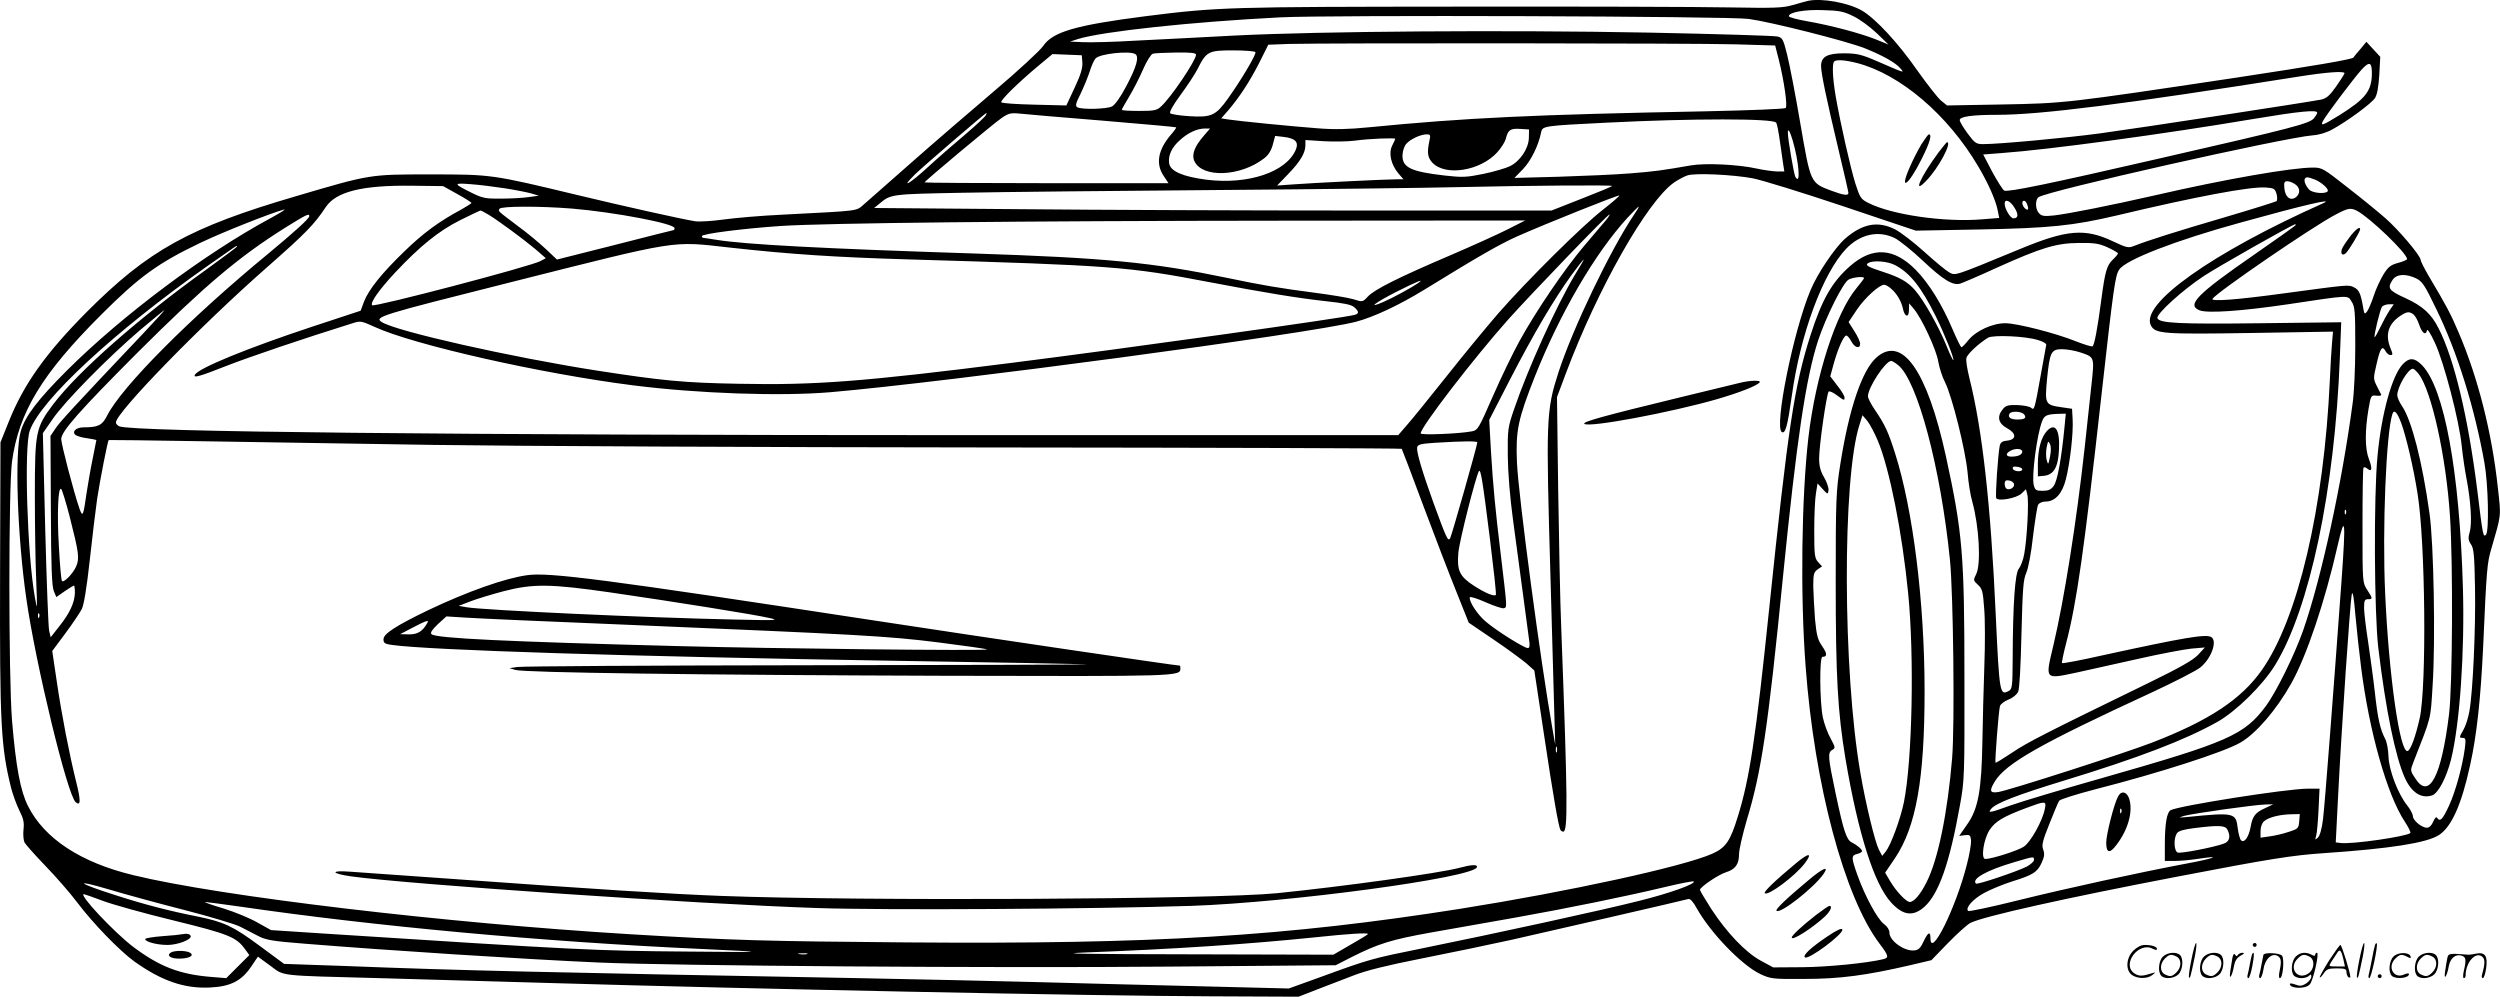 <svg version="1.0" xmlns="http://www.w3.org/2000/svg"
  viewBox="0 0 1279.94 510.291"
 preserveAspectRatio="xMidYMid meet">
<g transform="translate(-0.662,510.791) scale(0.1,-0.1)"
fill="#000000" stroke="none">
<path d="M9265 5104 c-11 -3 -47 -12 -80 -22 -52 -15 -95 -16 -325 -12 -146 3
-767 5 -1380 4 -1177 -1 -1237 -2 -1608 -49 -359 -46 -476 -80 -525 -153 -16
-23 -128 -127 -250 -230 -121 -103 -313 -268 -425 -367 -112 -99 -221 -195
-242 -213 -43 -36 -10 -32 -415 -53 -110 -5 -247 -17 -304 -25 -57 -8 -122
-12 -145 -9 -74 12 -356 75 -606 135 -436 105 -437 105 -750 105 -312 0 -306
1 -686 -111 -547 -160 -758 -277 -1074 -594 -209 -211 -321 -367 -399 -562
l-42 -105 -2 -669 c-2 -774 4 -889 57 -1102 9 -34 28 -86 42 -114 21 -41 25
-61 21 -97 -3 -25 0 -55 5 -66 6 -11 54 -65 107 -120 53 -55 126 -138 161
-185 82 -109 219 -250 295 -305 139 -99 255 -139 385 -133 107 5 163 33 214
109 l33 49 63 -46 c75 -55 32 -50 560 -64 212 -6 606 -17 875 -25 1008 -30
2782 -66 3380 -68 l450 -2 95 37 c52 20 137 53 187 72 64 25 172 52 350 87
142 28 348 71 457 95 200 45 878 201 906 209 10 3 25 -13 44 -48 70 -125 230
-291 325 -336 54 -25 63 -26 226 -25 181 0 315 18 540 70 l110 26 85 88 c47
48 99 95 115 103 69 34 482 126 1055 236 484 93 593 110 755 121 337 23 526
52 589 93 64 42 115 155 159 357 34 153 54 337 67 610 17 389 20 425 41 496
53 183 51 163 34 316 -30 280 -102 563 -200 792 -41 97 -63 138 -154 291 -22
38 -41 75 -41 82 0 21 -114 156 -181 214 -35 31 -122 102 -193 157 -123 97
-131 102 -177 102 -109 0 -449 -59 -809 -142 -233 -53 -441 -94 -516 -103 -50
-5 -64 -4 -77 10 -20 19 -22 68 -4 83 37 31 1255 305 1404 317 32 2 72 14 100
30 77 42 201 133 219 161 11 17 18 55 22 118 l5 93 -36 39 -35 38 -28 -34
c-16 -18 -34 -40 -39 -47 -7 -9 -199 -42 -602 -103 -873 -131 -876 -131 -1198
-137 l-280 -5 -32 26 c-17 15 -71 84 -120 153 -98 141 -214 266 -284 307 -70
40 -203 64 -274 50z m230 -79 c32 -15 85 -54 119 -86 l61 -59 -64 26 c-83 33
-232 72 -351 93 -52 9 -94 20 -95 26 0 20 81 35 177 31 81 -2 105 -7 153 -31z
m-535 -14 c116 -16 500 -113 596 -151 91 -37 154 -72 180 -102 22 -25 25 -26
-111 33 -89 39 -109 43 -176 44 -87 0 -119 -17 -119 -65 0 -37 28 -171 89
-427 28 -117 51 -217 51 -223 0 -15 -23 -12 -86 11 -109 41 -107 37 -160 344
-25 148 -56 307 -68 354 -19 77 -24 86 -49 92 -15 4 -312 13 -660 20 -731 14
-1680 7 -2117 -15 -162 -9 -389 -20 -505 -26 -115 -7 -239 -10 -275 -8 l-65 3
40 13 c126 39 582 88 1035 111 253 13 2297 6 2400 -8z m-70 -130 l205 -6 18
-70 c28 -112 46 -239 36 -250 -5 -5 -179 -12 -412 -17 -883 -17 -1224 -33
-1724 -82 -103 -10 -173 -12 -260 -5 -144 11 -404 37 -456 45 l-38 6 36 41
c60 71 110 148 159 244 l46 92 107 4 c199 5 2076 4 2283 -2z m-2456 -40 c6
-10 -71 -140 -140 -237 -63 -88 -85 -98 -198 -91 -49 3 -93 10 -98 15 -6 6 14
41 52 93 34 46 73 105 87 132 46 92 56 97 182 97 60 0 112 -4 115 -9z m-615
-10 c21 -14 7 -64 -47 -166 -29 -55 -57 -94 -72 -102 -28 -14 -158 -17 -178
-4 -11 6 -8 20 16 67 16 33 37 84 47 114 9 30 23 61 31 69 22 24 174 40 203
22z m311 -3 c0 -29 -128 -219 -179 -265 -21 -20 -34 -23 -112 -23 -49 0 -89 2
-89 6 0 3 17 33 38 68 21 35 53 97 71 139 18 42 41 78 50 80 9 3 62 5 119 6
75 1 102 -2 102 -11z m-582 -40 c2 -27 -8 -62 -39 -128 l-43 -92 -162 4 c-89
2 -166 7 -171 12 -8 8 85 100 197 193 l65 54 75 -3 75 -3 3 -37z m3967 -3
c221 -58 463 -264 619 -528 53 -89 91 -176 101 -229 l7 -36 -88 -7 c-192 -16
-462 23 -582 84 -38 19 -43 27 -66 98 -26 84 -76 305 -101 447 -16 93 -19 168
-8 179 11 11 55 8 118 -8z m2635 -51 c0 -91 -32 -132 -165 -215 -87 -54 -101
-59 -85 -30 16 31 156 216 196 261 41 45 54 41 54 -16z m-140 -1 c-1 -5 -20
-35 -43 -68 -33 -47 -50 -61 -77 -67 -59 -12 -933 -146 -1132 -173 -179 -24
-517 -55 -598 -55 -36 0 -43 5 -80 55 -22 30 -40 60 -40 68 0 18 62 27 190 27
225 0 657 55 1540 195 150 24 240 30 240 18z m-140 -202 c0 -5 -8 -18 -17 -29
-23 -27 -107 -49 -793 -206 -569 -131 -770 -172 -792 -164 -7 3 -34 46 -61 95
l-47 90 92 7 c248 18 830 97 1293 175 233 39 325 48 325 32z m-6816 -13 c-3
-7 -50 -51 -105 -98 -55 -46 -141 -121 -191 -167 -93 -86 -146 -116 -68 -39
38 38 361 315 367 316 1 0 0 -6 -3 -12z m600 -28 c204 -17 371 -32 374 -34 2
-2 -10 -19 -26 -37 -67 -78 -80 -150 -37 -213 l24 -36 -624 0 c-344 0 -625 2
-625 4 0 6 351 300 395 330 35 24 46 27 95 22 30 -3 221 -20 424 -36z m3446
-10 c5 -7 13 -50 19 -94 6 -45 14 -98 17 -118 l6 -38 -39 0 c-21 1 -67 7 -103
15 -94 21 -264 29 -337 16 -144 -25 -184 -31 -313 -41 -74 -6 -237 -13 -362
-17 l-228 -6 44 45 c41 43 79 120 93 189 6 32 13 33 338 49 436 22 851 22 865
0z m-2930 -67 c-48 -55 -64 -97 -48 -131 41 -86 234 -79 355 14 23 17 37 39
46 71 l12 45 43 -5 c60 -7 79 -26 63 -65 -48 -115 -244 -181 -459 -154 -122
16 -186 44 -190 86 -5 40 15 81 56 117 42 38 87 58 126 59 l28 0 -32 -37z
m1664 -11 c-1 -54 -45 -120 -97 -145 -20 -10 -81 -28 -134 -39 -87 -18 -109
-19 -198 -9 -175 20 -220 41 -218 105 1 21 9 47 20 58 21 24 73 48 104 48 19
0 21 -3 13 -37 -12 -58 -8 -82 16 -108 67 -71 246 -42 332 53 21 23 40 54 44
69 11 46 23 54 73 51 l46 -3 -1 -43z m1351 -14 c32 -110 42 -235 13 -185 -7
14 -38 192 -38 225 0 26 10 10 25 -40z m-2035 9 c0 -2 -7 -18 -16 -35 -19 -39
-6 -96 32 -142 l26 -30 -34 0 c-55 0 -437 -19 -528 -26 l-85 -6 56 58 c63 65
89 109 89 149 l0 26 93 -6 c50 -3 124 -2 162 3 71 10 205 15 205 9z m1830
-202 c47 -9 254 -73 460 -142 l375 -126 325 6 c364 7 479 19 705 72 407 97
681 148 760 143 44 -3 49 -6 57 -33 4 -16 4 -33 0 -37 -4 -3 -124 -41 -267
-83 -242 -71 -385 -116 -462 -146 -29 -12 -38 -10 -110 24 -142 67 -235 59
-472 -39 -349 -144 -332 -138 -366 -120 -16 9 -74 57 -128 106 -53 48 -121
100 -149 114 -88 44 -166 29 -255 -48 -52 -46 -142 -179 -177 -264 -88 -209
-187 -701 -147 -726 18 -11 29 29 51 184 44 319 159 628 278 754 72 75 165 96
249 55 24 -12 89 -64 144 -116 103 -97 154 -129 192 -117 12 4 95 39 184 80
233 105 307 127 423 128 80 1 104 -3 148 -23 28 -13 52 -27 52 -30 0 -4 -11
-18 -25 -31 -32 -30 -41 -61 -60 -205 -20 -153 -36 -234 -45 -240 -5 -3 -43 9
-84 25 -104 42 -300 92 -361 93 -65 1 -152 -38 -191 -87 -16 -20 -32 -36 -35
-36 -4 0 -23 39 -44 88 -56 132 -123 240 -191 309 -111 112 -220 119 -334 20
-93 -81 -145 -172 -203 -352 -84 -261 -116 -473 -212 -1397 -69 -666 -101
-877 -161 -1070 -39 -127 -62 -160 -131 -191 -149 -66 -736 -194 -1291 -282
-895 -141 -1562 -182 -2836 -172 -720 6 -882 10 -1416 42 -942 57 -2092 193
-2540 302 -270 65 -456 187 -540 354 -39 77 -62 200 -82 439 -18 230 -18 1186
0 1325 35 253 153 448 456 751 196 196 292 265 507 368 117 56 357 151 429
171 14 3 -17 -16 -68 -44 -338 -182 -761 -499 -1043 -780 -149 -149 -213 -233
-236 -310 -32 -108 -18 -536 28 -856 48 -338 211 -1009 253 -1044 26 -22 27 7
2 106 -35 142 -73 336 -99 513 l-23 155 67 90 c37 50 74 105 84 124 11 22 25
106 41 250 13 119 30 261 38 316 15 97 54 297 59 300 1 1 211 -2 467 -6 256
-4 796 -13 1200 -19 404 -6 1683 -12 2842 -13 1158 -1 2108 -4 2111 -7 2 -3
52 -133 110 -290 59 -157 135 -356 170 -442 l63 -158 128 -87 c70 -47 145
-103 168 -122 l40 -36 49 -325 c47 -314 75 -476 85 -492 3 -4 9 -8 14 -8 24 0
23 159 -10 1035 -6 138 -12 462 -16 720 l-6 470 45 120 c163 435 417 883 555
979 22 15 53 31 68 36 40 13 232 4 334 -15z m2877 -6 c34 -13 74 -49 67 -60
-10 -16 -80 -10 -96 9 -27 31 -31 62 -7 62 4 0 20 -5 36 -11z m-99 -25 c27
-18 26 -51 0 -68 -27 -17 -52 4 -56 48 -3 29 0 36 15 36 10 0 29 -7 41 -16z
m-9168 -20 c52 -8 113 -20 135 -26 l40 -12 -50 -7 c-27 -4 -90 -8 -140 -8 -80
-1 -97 2 -150 28 -99 49 -100 53 -10 46 44 -3 123 -13 175 -21z m-243 -29 c40
-22 73 -43 73 -46 0 -3 -24 -18 -52 -34 -114 -61 -194 -120 -290 -213 -118
-114 -184 -197 -208 -259 l-17 -46 -249 -82 c-332 -110 -578 -211 -599 -245
-12 -20 25 -9 162 45 112 44 391 139 648 219 37 12 44 10 110 -20 197 -91 850
-239 1323 -299 331 -42 755 -57 1012 -35 601 52 2446 299 2687 360 92 24 222
85 354 166 273 168 382 231 474 272 149 66 517 213 522 209 2 -3 -36 -35 -84
-73 -106 -82 -389 -363 -536 -531 -58 -67 -177 -211 -263 -320 -87 -109 -178
-222 -203 -250 l-46 -53 -2195 0 c-2680 0 -4279 17 -4352 45 -10 4 -18 13 -18
20 0 50 435 497 772 793 200 176 242 219 302 309 53 80 187 113 441 110 l160
-2 72 -40z m5913 41 c0 -3 -70 -32 -155 -65 l-155 -61 -998 0 c-549 0 -1330 3
-1734 7 l-736 6 27 22 c58 49 58 49 426 56 193 4 780 10 1305 14 525 4 1083
11 1240 15 351 8 780 11 780 6z m2060 -111 c22 -35 20 -55 -5 -55 -16 0 -45
49 -45 75 0 27 28 16 50 -20z m64 19 c11 -27 7 -37 -9 -24 -16 14 -20 40 -6
40 5 0 12 -7 15 -16z m1516 3 c-571 -255 -939 -517 -881 -626 23 -42 61 -45
509 -38 l423 7 -5 -58 c-3 -31 -8 -115 -11 -187 -30 -658 -164 -1228 -350
-1490 -105 -148 -268 -256 -560 -369 -137 -53 -731 -244 -787 -253 -44 -7 -48
5 -19 53 57 94 235 194 807 458 116 54 227 111 246 127 56 45 88 135 56 155
-27 17 -138 -2 -551 -92 -115 -26 -210 -44 -213 -41 -3 2 7 49 21 103 54 207
92 475 180 1264 63 564 71 616 91 647 33 51 289 150 624 242 325 90 484 127
420 98z m-8965 -27 c223 -19 525 -77 525 -100 0 -6 -2 -10 -4 -10 -2 0 -137
-34 -301 -76 l-297 -75 -56 53 c-32 30 -95 83 -142 117 -107 81 -104 77 -96
90 9 14 209 14 371 1z m5437 -32 c-121 -180 -313 -581 -386 -805 -64 -199 -65
-235 -41 -1063 8 -278 16 -581 19 -675 l5 -170 -14 80 c-60 336 -175 1198
-182 1365 -7 163 5 221 92 441 129 324 306 628 474 812 29 31 55 57 57 57 3 0
-8 -19 -24 -42z m3701 21 c67 -35 257 -218 257 -247 0 -5 -20 -13 -45 -20 -38
-10 -51 -20 -75 -58 -16 -26 -39 -75 -50 -109 -11 -34 -27 -71 -34 -81 -13
-17 -15 -16 -21 21 -12 70 -21 90 -47 102 -28 14 -24 14 -358 -31 -242 -33
-375 -43 -366 -28 20 32 514 371 630 431 64 34 77 36 109 20z m-9564 -21 c52
-32 177 -124 239 -176 l53 -46 -28 -15 c-53 -28 -850 -237 -861 -226 -12 12
35 79 118 168 129 137 222 212 333 268 54 27 101 49 104 49 3 0 22 -10 42 -22z
m-919 -7 c0 -12 -74 -79 -215 -196 -397 -327 -746 -678 -820 -825 -25 -50 -46
-60 -120 -60 -39 0 -62 -22 -42 -39 8 -6 35 -14 61 -17 25 -4 46 -8 46 -9 0
-2 -9 -45 -19 -96 -11 -52 -24 -130 -31 -174 -17 -120 -20 -128 -37 -80 -28
80 -93 329 -93 355 0 39 93 144 389 441 345 344 519 491 756 640 111 69 125
76 125 60z m6639 -20 c-13 -16 -64 -75 -112 -132 -100 -118 -247 -334 -332
-489 -32 -58 -93 -184 -135 -280 -75 -171 -77 -175 -111 -181 -64 -12 -259
-20 -259 -10 0 32 271 384 449 584 122 136 508 537 518 537 3 0 -5 -13 -18
-29z m-503 -47 c-49 -25 -182 -85 -296 -134 -260 -111 -387 -174 -421 -211
-26 -28 -26 -28 -74 -13 -27 8 -119 23 -204 34 -170 22 -265 38 -441 75 -385
80 -629 103 -1295 125 -772 25 -1173 46 -1320 70 -33 5 -63 10 -67 10 -5 0 -8
4 -8 9 0 12 213 39 405 52 238 15 1208 26 2585 27 l1225 1 -89 -45z m4034 22
c0 -3 -93 -69 -207 -148 -298 -206 -354 -262 -285 -289 40 -16 216 -4 452 31
320 48 305 48 326 14 17 -25 19 -50 19 -229 0 -110 -6 -243 -14 -295 -55 -412
-161 -896 -252 -1157 -43 -124 -138 -317 -191 -389 -112 -150 -192 -185 -841
-370 -202 -57 -411 -120 -465 -139 -110 -40 -120 -41 -101 -18 24 29 130 70
365 142 390 119 625 209 793 303 97 55 231 187 295 290 177 288 306 897 332
1574 l7 182 -414 -5 c-416 -5 -518 0 -527 26 -7 21 130 145 238 216 73 48 454
264 468 265 1 0 2 -2 2 -4z m-8014 -116 c307 -34 536 -49 904 -60 1053 -31
1131 -37 1545 -116 287 -55 461 -83 598 -98 94 -10 133 -18 147 -31 25 -22 25
-32 3 -39 -49 -15 -1172 -172 -1758 -246 -757 -96 -1007 -115 -1394 -107 -287
5 -395 16 -731 68 -436 68 -1027 201 -1099 248 -40 26 -11 35 653 202 885 223
825 213 1132 179z m-2526 6 c0 -3 -71 -56 -157 -118 -342 -245 -656 -521 -784
-690 -90 -120 -94 -140 -94 -468 0 -151 3 -347 7 -435 6 -153 6 -157 -7 -85
-39 221 -56 770 -26 853 55 157 434 508 911 844 151 106 150 106 150 99z
m6848 -148 c-95 -160 -238 -475 -309 -683 -33 -96 -34 -105 -33 -240 1 -86 11
-213 27 -330 14 -104 37 -275 51 -380 14 -104 28 -209 31 -232 5 -32 3 -43 -7
-43 -18 0 -159 88 -213 134 -43 35 -90 107 -83 126 2 5 39 -7 82 -26 43 -19
85 -33 93 -30 16 6 16 -1 -17 276 -28 230 -39 347 -50 526 l-9 162 108 210
c121 234 222 405 312 530 33 45 62 82 64 82 2 0 -19 -37 -47 -82z m1640 53
c77 -40 134 -112 209 -262 46 -93 96 -219 90 -225 -2 -2 -18 31 -35 74 -40 98
-115 231 -160 283 -37 43 -78 67 -162 94 -80 26 -96 35 -79 46 24 15 98 10
137 -10z m2668 -68 c32 -16 44 -33 104 -158 108 -221 195 -502 246 -785 20
-111 25 -353 8 -370 -14 -14 -16 -5 -44 225 -47 376 -118 675 -199 833 -37 73
-81 113 -168 153 -88 40 -95 51 -67 94 20 30 66 33 120 8z m-2826 1 c0 -3 -18
-26 -39 -52 -105 -126 -209 -449 -246 -765 -35 -306 -42 -806 -14 -1172 45
-605 198 -1179 378 -1418 47 -62 50 -73 19 -80 -82 -20 -285 -40 -413 -41
l-150 -1 -63 34 c-78 42 -175 144 -254 265 -32 50 -58 94 -58 98 0 14 94 78
133 90 48 15 67 41 67 93 0 22 18 100 39 172 76 250 109 472 186 1248 70 700
117 1017 180 1210 40 121 129 299 157 312 24 12 78 17 78 7z m-2285 -27 c-39
-26 -131 -76 -178 -96 -84 -36 -39 -2 71 54 103 52 148 70 107 42z m2421 -25
c30 -24 55 -66 63 -104 9 -44 31 -49 31 -6 l1 33 25 -30 c40 -48 114 -207 124
-268 5 -30 20 -78 35 -107 36 -72 104 -345 115 -460 4 -52 15 -120 24 -150 35
-125 46 -321 20 -372 -15 -30 -15 -32 9 -54 22 -20 26 -34 32 -121 5 -54 5
-186 1 -293 -4 -107 -8 -280 -10 -385 -4 -251 -21 -348 -78 -428 l-41 -59 29
4 c26 3 29 0 32 -27 1 -16 -8 -73 -22 -125 -56 -221 -186 -483 -186 -375 0 37
-13 30 -35 -17 -15 -33 -26 -44 -47 -46 -51 -6 -128 49 -128 91 0 14 -11 32
-28 44 -33 24 -98 144 -136 251 -32 90 -32 100 -1 108 14 3 25 10 25 14 0 9
-25 31 -53 45 -27 13 -42 59 -83 253 -39 186 -41 207 -16 221 16 9 15 13 -9
58 -15 26 -33 75 -40 108 -16 79 -18 310 -2 310 25 0 25 16 -1 54 -23 33 -29
55 -37 138 -4 54 -8 130 -9 169 0 63 3 73 23 87 l22 15 -20 22 c-18 20 -20 36
-20 164 0 77 4 163 9 190 l8 49 26 -29 c26 -28 27 -28 30 -7 2 12 -8 42 -22
66 -19 32 -26 58 -26 98 0 64 38 331 49 342 4 4 22 -4 41 -18 39 -29 40 -29
40 -12 0 8 -16 35 -37 61 l-36 47 17 62 c22 80 52 147 65 147 6 0 17 -13 26
-30 17 -33 45 -40 45 -12 0 10 -13 39 -30 65 l-29 46 42 63 c40 60 115 128
140 128 7 0 22 -8 33 -18z m2554 -114 c-12 -18 -33 -57 -47 -86 -14 -29 -27
-52 -29 -50 -5 6 28 142 38 156 6 6 22 12 35 12 l25 0 -22 -32z m-11501 -118
c-361 -381 -423 -449 -447 -484 l-27 -40 2 -381 c1 -291 5 -389 15 -413 l13
-31 43 30 c23 16 45 29 47 29 3 0 5 -17 5 -37 -1 -49 -26 -105 -81 -173 l-43
-55 -8 35 c-4 19 -13 254 -20 522 l-12 488 50 72 c60 89 288 320 449 457 66
55 121 101 123 101 3 0 -47 -54 -109 -120z m11624 98 c9 -7 22 -31 29 -52 14
-43 34 -58 40 -30 2 11 19 -16 41 -64 46 -98 124 -397 137 -527 5 -49 16 -124
24 -165 22 -115 30 -230 17 -275 -9 -33 -8 -43 7 -65 14 -21 17 -57 20 -220 4
-210 -11 -538 -29 -635 -6 -33 -19 -75 -30 -93 -23 -40 -23 -42 -3 -42 14 0
16 -8 10 -53 -12 -91 -47 -220 -81 -294 -33 -71 -46 -85 -61 -62 -4 7 -12 -1
-20 -20 -8 -19 -20 -31 -32 -31 -27 0 -72 38 -72 59 0 10 -13 35 -29 55 -48
60 -94 182 -96 251 -1 33 -8 74 -17 90 -26 50 -38 104 -53 240 -8 72 -24 186
-34 255 -11 69 -20 146 -21 173 0 40 3 47 20 47 25 0 25 3 -4 48 -24 37 -24
37 -24 327 0 160 2 294 5 298 3 4 11 3 19 -4 24 -20 28 -2 9 48 -21 53 -21
147 -2 258 12 69 13 70 40 67 16 -2 27 1 25 5 -2 4 -13 25 -23 45 -18 36 -18
39 -1 112 19 83 29 97 46 66 6 -11 17 -20 25 -20 13 0 13 4 0 36 -28 68 -11
124 51 165 34 22 45 23 67 7z m-1923 -131 c25 -7 44 -18 43 -24 -1 -6 -14 -75
-28 -154 -33 -184 -33 -183 -51 -168 -8 6 -39 12 -70 13 -48 1 -59 -2 -75 -23
-30 -37 -21 -72 24 -96 48 -26 48 -58 0 -63 -24 -2 -34 -9 -38 -25 -9 -42 -24
-260 -18 -270 10 -17 104 0 129 24 l23 22 7 -28 c9 -34 -2 -231 -16 -304 -5
-30 -18 -63 -27 -74 -20 -21 -31 -180 -32 -459 -1 -147 -2 -158 -21 -168 -45
-24 -47 -13 -66 395 -25 559 -69 948 -135 1209 -11 44 -18 89 -15 101 5 21 64
75 111 104 26 15 192 8 255 -12z m216 -63 c75 -25 74 -22 58 -169 -8 -71 -23
-213 -34 -315 -42 -384 -106 -786 -161 -1018 -42 -176 -45 -172 117 -138 65
14 209 46 319 71 110 25 232 48 270 52 l70 6 -35 -38 c-26 -27 -92 -65 -250
-142 -540 -263 -624 -306 -701 -358 -45 -30 -84 -54 -86 -52 -4 5 16 268 23
290 3 10 23 25 43 33 22 8 43 26 50 40 7 16 13 128 17 297 6 232 9 278 25 313
10 23 25 101 34 185 10 79 21 152 26 162 6 10 21 17 39 17 48 0 85 41 103 113
22 85 39 239 35 307 l-3 55 -55 8 c-83 12 -85 16 -73 145 14 138 21 152 77
152 23 0 65 -7 92 -16z m-287 -317 c15 -19 4 -27 -35 -27 -34 0 -50 12 -39 30
9 15 61 12 74 -3z m207 -69 c-15 -156 -36 -273 -55 -298 -14 -19 -27 -25 -56
-25 -34 0 -39 3 -46 29 -12 44 16 260 43 328 11 29 24 35 82 37 l39 1 -7 -72z
m-3006 -75 c0 -16 -131 -476 -139 -491 -11 -19 -19 0 -86 183 -58 161 -87 260
-83 282 3 15 17 19 93 24 148 9 215 9 215 2z m2790 -47 c0 -16 -21 -26 -56
-26 -28 0 -31 15 -6 29 25 15 62 13 62 -3z m0 -91 c0 -15 -43 -12 -48 3 -3 10
4 13 22 10 15 -2 26 -7 26 -13z m-2725 -359 c19 -154 33 -281 30 -284 -9 -9
-53 9 -111 46 -75 49 -89 78 -81 170 5 60 89 390 105 417 9 15 18 -37 57 -349z
m2683 283 c3 -17 -23 -33 -39 -23 -5 3 -9 14 -9 25 0 15 6 20 22 17 13 -2 24
-10 26 -19z m-9954 -169 c46 -181 50 -210 33 -251 -16 -37 -63 -86 -73 -76 -4
3 -11 83 -16 177 -10 169 -4 310 12 294 5 -5 25 -70 44 -144z m11653 18 c-3
-8 -6 -5 -6 6 -1 11 2 17 5 13 3 -3 4 -12 1 -19z m-22 -338 c-41 -565 -86
-1152 -95 -1225 -6 -50 -16 -85 -26 -95 -15 -14 -16 -13 -9 10 4 14 9 73 12
133 l5 107 -61 0 c-104 0 -657 -87 -701 -110 -20 -11 -30 -69 -30 -181 l0 -79
51 0 c27 0 82 5 120 11 127 19 83 2 -63 -25 -243 -46 -602 -124 -861 -188
-136 -34 -250 -58 -254 -54 -16 15 25 61 80 91 32 18 98 45 145 60 109 34 129
47 152 97 14 31 15 46 7 67 -8 22 -3 44 32 131 23 58 45 111 50 118 4 7 86 33
182 58 336 86 664 192 746 240 81 47 184 167 261 304 78 140 172 418 238 710
37 161 41 125 19 -180z m100 -450 c41 -326 133 -652 223 -788 19 -29 32 -55
29 -59 -19 -18 -302 -59 -357 -51 l-25 3 12 235 c17 339 62 1000 70 1035 5 20
11 -15 19 -110 7 -77 20 -196 29 -265z m-11888 258 c-3 -8 -6 -5 -6 6 -1 11 2
17 5 13 3 -3 4 -12 1 -19z m7770 -690 c-3 -7 -5 -2 -5 12 0 14 2 19 5 13 2 -7
2 -19 0 -25z m2499 -290 c-11 -61 -73 -172 -108 -195 -30 -20 -164 -63 -197
-63 -24 0 -9 102 22 149 29 44 70 68 187 112 99 37 104 37 96 -3z m1129 3
c-52 -23 -66 -41 -76 -98 -10 -53 -33 -83 -49 -67 -6 6 -13 34 -17 63 -9 78
-19 80 -258 56 -47 -4 -48 -4 -15 6 44 12 361 57 415 58 l40 1 -40 -19z m173
-68 c-3 -36 -6 -39 -53 -54 -27 -9 -71 -20 -97 -23 l-48 -7 0 34 c0 20 7 41
18 50 21 20 80 35 140 36 l43 1 -3 -37z m-368 -42 c18 -35 12 -61 -17 -72 -51
-19 -221 -52 -237 -46 -20 8 -22 75 -3 100 8 11 37 19 87 25 127 16 158 14
170 -7z m-990 -156 c0 -8 -17 -23 -37 -34 -52 -26 -254 -94 -260 -87 -24 24
54 68 197 110 102 30 100 30 100 11z m-9470 -256 c129 -33 258 -72 285 -85 28
-14 70 -36 95 -49 38 -20 74 -26 240 -39 421 -34 1116 -79 1500 -96 383 -17
2022 -29 2920 -21 l855 7 80 41 c139 70 204 90 410 127 110 19 304 54 430 76
275 49 567 109 764 156 79 19 146 32 149 29 12 -12 -124 -61 -282 -100 -185
-47 -741 -168 -1101 -241 -263 -53 -280 -58 -510 -142 l-180 -65 -480 12
c-264 6 -633 16 -820 21 -187 5 -594 14 -905 20 -1635 30 -2034 39 -2622 62
l-317 11 -126 93 c-135 100 -183 122 -315 149 -143 28 -278 63 -426 111 -192
61 -215 83 -29 28 83 -25 256 -72 385 -105z m-415 46 c51 -19 213 -64 361
-100 282 -69 321 -85 366 -148 l21 -29 -59 -59 -59 -59 -75 6 c-164 13 -266
53 -400 153 -99 75 -283 271 -254 271 3 0 48 -16 99 -35z m702 -29 c684 -100
1553 -180 2348 -216 368 -17 362 -18 -55 -14 -483 4 -556 8 -1861 92 l-275 18
-70 39 c-38 22 -116 54 -174 72 -58 17 -100 32 -93 33 6 0 87 -11 180 -24z
m5773 -140 c0 -3 -40 -27 -89 -55 l-88 -51 -739 2 c-531 1 -683 3 -539 9 471
18 832 42 1185 78 178 19 270 24 270 17z m-2872 -103 c-10 -2 -28 -2 -40 0
-13 2 -5 4 17 4 22 1 32 -1 23 -4z M9843 4368 c-17 -29 -43 -79 -57 -112 -59
-132 -10 -101 59 38 43 86 54 126 37 126 -4 0 -21 -24 -39 -52z M9931 4327
c-95 -129 -134 -221 -61 -143 62 64 132 196 105 196 -2 0 -22 -24 -44 -53z
M8915 3148 c-22 -5 -159 -39 -305 -74 -404 -98 -502 -126 -492 -136 21 -21
443 58 682 127 116 34 205 69 216 86 7 11 -49 10 -101 -3z M2705 2163 c-115
-16 -306 -84 -504 -178 -168 -81 -231 -122 -231 -150 0 -19 6 -24 43 -29 192
-27 1210 -59 2567 -81 525 -8 971 -17 990 -18 19 -2 -620 -4 -1420 -5 -800 -1
-1473 -5 -1495 -9 l-40 -6 30 -9 c46 -14 945 -26 2205 -30 1187 -3 1200 -3
1200 37 0 8 -1 15 -3 15 -19 0 -995 144 -1557 230 -1393 213 -1671 249 -1785
233z m425 -88 c337 -49 743 -114 815 -131 55 -12 41 -13 -180 -8 -436 9 -1285
48 -1370 63 l-40 7 60 23 c33 13 110 36 170 52 151 39 239 38 545 -6z m70
-165 c1208 -51 1346 -58 1610 -91 134 -17 247 -33 250 -36 7 -8 -1098 4 -1580
17 -885 23 -1244 40 -1264 61 -8 7 2 22 32 51 l44 40 96 -6 c54 -4 419 -20
812 -36z m-1006 8 c-24 -43 -49 -58 -93 -58 l-46 1 65 34 c71 37 85 41 74 23z
M7475 664 c-103 -27 -594 -95 -930 -129 -320 -32 -2128 -41 -2845 -14 -264 10
-629 33 -1405 89 -225 16 -448 32 -495 35 -104 8 -100 -9 5 -24 286 -40 1779
-142 2385 -162 350 -12 1423 -5 1915 11 500 17 1445 144 1463 198 5 15 -26 14
-93 -4z M12043 3903 c-16 -21 -35 -48 -42 -61 -15 -28 -5 -48 15 -31 14 11 74
111 74 123 0 16 -19 3 -47 -31z M9200 687 c-108 -90 -165 -145 -158 -152 16
-16 154 87 204 152 43 57 22 57 -46 0z M9265 601 c-114 -95 -170 -149 -163
-156 18 -18 187 114 239 186 33 47 1 35 -76 -30z M9305 424 c-73 -57 -125
-105 -125 -116 0 -19 104 47 168 106 30 28 42 56 25 56 -5 0 -35 -21 -68 -46z
M9360 312 c-83 -56 -127 -97 -112 -106 20 -12 198 121 191 143 -3 9 -29 -3
-79 -37z M9614 3278 c-74 -65 -141 -262 -186 -550 -21 -133 -23 -175 -23 -598
0 -490 10 -665 50 -907 65 -384 147 -642 234 -736 61 -67 113 -73 171 -21 73
67 128 222 181 519 23 125 24 148 23 650 0 633 -9 743 -95 1138 -96 438 -224
620 -355 505z m110 -39 c99 -77 219 -529 266 -999 17 -173 25 -844 11 -1014
-23 -278 -72 -520 -131 -635 -31 -62 -64 -101 -86 -101 -18 0 -70 55 -100 106
l-26 44 51 75 c108 162 151 404 151 855 0 454 -59 928 -151 1217 -35 110 -51
145 -103 222 -20 29 -36 60 -36 70 0 45 90 181 119 181 5 0 20 -9 35 -21z
m-104 -386 c60 -143 125 -467 156 -783 32 -325 21 -857 -22 -1070 -18 -87 -67
-219 -93 -252 l-18 -22 -17 32 c-20 39 -68 236 -95 395 -90 520 -93 1508 -4
1781 l15 48 24 -28 c13 -16 37 -61 54 -101z M12308 3243 c-55 -58 -109 -254
-129 -468 -20 -206 -17 -808 4 -985 38 -316 87 -556 136 -665 34 -75 85 -108
140 -89 31 11 72 89 96 182 45 180 71 553 61 885 -17 592 -95 1017 -209 1135
-38 39 -65 41 -99 5z m81 -49 c66 -84 141 -422 161 -729 16 -245 13 -869 -5
-1015 -39 -317 -101 -436 -171 -330 -28 42 -28 43 -12 84 94 240 88 215 99
394 15 224 6 731 -16 882 -37 266 -91 475 -140 548 -14 20 -25 46 -25 57 1 43
55 135 80 135 5 0 18 -12 29 -26z m-89 -251 c25 -68 63 -228 84 -363 40 -246
47 -985 11 -1149 -21 -93 -46 -163 -62 -168 -39 -13 -96 382 -115 808 -15 328
5 819 37 917 9 26 24 10 45 -45z M10486 2901 c-29 -32 -45 -91 -46 -164 l0
-68 32 3 c49 5 72 44 76 132 6 104 -20 143 -62 97z m16 -132 c-9 -42 -9 -43
-17 -16 -4 15 -4 44 0 65 7 33 8 35 17 16 6 -13 6 -37 0 -65z M10851 1031
c-21 -38 -61 -195 -61 -237 0 -54 18 -58 53 -11 58 76 84 167 66 231 -11 40
-41 49 -58 17z m16 -83 c-3 -8 -6 -5 -6 6 -1 11 2 17 5 13 3 -3 4 -12 1 -19z
M940 325 c-8 -2 -54 -7 -102 -10 -49 -4 -88 -10 -88 -15 0 -14 61 -30 114 -30
52 0 123 27 119 45 -2 11 -20 15 -43 10z M881 231 c-23 -15 -2 -31 42 -31 52
0 80 15 57 30 -19 12 -80 13 -99 1z M11226 194 c-10 -47 -15 -88 -12 -91 5 -6
9 7 30 110 7 37 10 67 6 67 -4 0 -15 -39 -24 -86z M11540 270 c0 -5 5 -10 10
-10 6 0 10 5 10 10 0 6 -4 10 -10 10 -5 0 -10 -4 -10 -10z M12086 194 c-10
-47 -15 -88 -12 -91 5 -6 9 7 30 110 7 37 10 67 6 67 -4 0 -15 -39 -24 -86z
M12166 269 c-3 -8 -10 -41 -16 -74 -6 -33 -14 -68 -16 -77 -3 -10 -1 -18 3
-18 10 0 46 171 38 178 -2 3 -7 -1 -9 -9z M10929 241 c-38 -38 -41 -101 -7
-125 29 -20 79 -20 104 0 18 14 18 15 1 10 -53 -17 -69 -17 -92 -2 -69 45 21
166 94 126 12 -6 21 -7 21 -1 0 12 -25 21 -62 21 -19 0 -39 -10 -59 -29z
M11930 189 c-28 -45 -49 -83 -47 -85 2 -3 12 7 21 21 14 21 24 25 66 25 43 0
50 -3 50 -19 0 -11 5 -23 10 -26 6 -3 10 -3 10 1 0 20 -44 164 -51 164 -4 0
-30 -37 -59 -81z m75 4 l7 -33 -42 0 c-42 0 -42 0 -28 23 8 12 21 32 29 44 15
25 22 18 34 -34z M11080 210 c-22 -22 -27 -79 -8 -98 19 -19 66 -14 88 8 22
22 27 79 8 98 -19 19 -66 14 -88 -8z m71 0 c25 -14 25 -54 -1 -80 -23 -23 -33
-24 -61 -10 -25 14 -25 54 1 80 23 23 33 24 61 10z M11290 210 c-22 -22 -27
-79 -8 -98 19 -19 66 -14 88 8 22 22 27 79 8 98 -19 19 -66 14 -88 -8z m71 0
c25 -14 25 -54 -1 -80 -23 -23 -33 -24 -61 -10 -25 14 -25 54 1 80 23 23 33
24 61 10z M11436 204 c-3 -16 -8 -47 -11 -69 -8 -51 10 -26 19 27 5 27 15 42
34 53 18 10 22 14 10 15 -9 0 -20 -5 -24 -11 -5 -8 -9 -8 -14 1 -5 8 -10 3
-14 -16z M11537 223 c-2 -4 -7 -26 -11 -48 -4 -22 -9 -48 -12 -57 -3 -10 -1
-18 4 -18 4 0 14 28 20 62 11 58 10 81 -1 61z M11595 220 c-1 -3 -5 -23 -9
-45 -4 -22 -9 -48 -12 -57 -3 -10 -1 -18 4 -18 5 0 13 20 17 45 7 53 44 87 74
68 17 -11 19 -28 8 -80 -4 -18 -3 -33 2 -33 16 0 24 99 11 115 -12 14 -87 18
-95 5z M11760 210 c-22 -22 -27 -79 -8 -98 7 -7 24 -12 38 -12 14 0 31 5 38
12 9 9 12 8 12 -5 0 -9 -12 -24 -26 -34 -21 -13 -32 -15 -55 -6 -16 6 -29 8
-29 3 0 -24 81 -27 102 -2 18 19 50 162 37 162 -5 0 -9 -5 -9 -10 0 -7 -6 -7
-19 0 -30 16 -59 12 -81 -10z m71 0 c29 -16 25 -65 -6 -86 -56 -37 -103 28
-55 76 23 23 33 24 61 10z M12261 211 c-23 -23 -28 -80 -9 -99 19 -19 88 -13
88 9 0 5 -11 4 -24 -2 -54 -25 -89 38 -46 81 23 23 33 24 62 9 16 -9 19 -8 16
3 -8 22 -64 22 -87 -1z M12390 210 c-22 -22 -27 -79 -8 -98 19 -19 66 -14 88
8 22 22 27 79 8 98 -19 19 -66 14 -88 -8z m71 0 c25 -14 25 -54 -1 -80 -23
-23 -33 -24 -61 -10 -25 14 -25 54 1 80 23 23 33 24 61 10z M12536 201 c-3
-14 -8 -44 -11 -66 -8 -51 10 -26 19 27 8 41 35 63 66 53 22 -7 24 -21 11 -77
-5 -22 -5 -38 0 -38 5 0 9 6 9 13 0 68 51 125 85 97 15 -13 15 -35 -1 -92 -3
-10 -1 -18 4 -18 6 0 13 23 17 50 9 63 -5 84 -49 76 -17 -4 -35 -6 -41 -6
-101 8 -104 7 -109 -19z M12180 110 c0 -5 5 -10 10 -10 6 0 10 5 10 10 0 6 -4
10 -10 10 -5 0 -10 -4 -10 -10z"/>
</g>
</svg>

